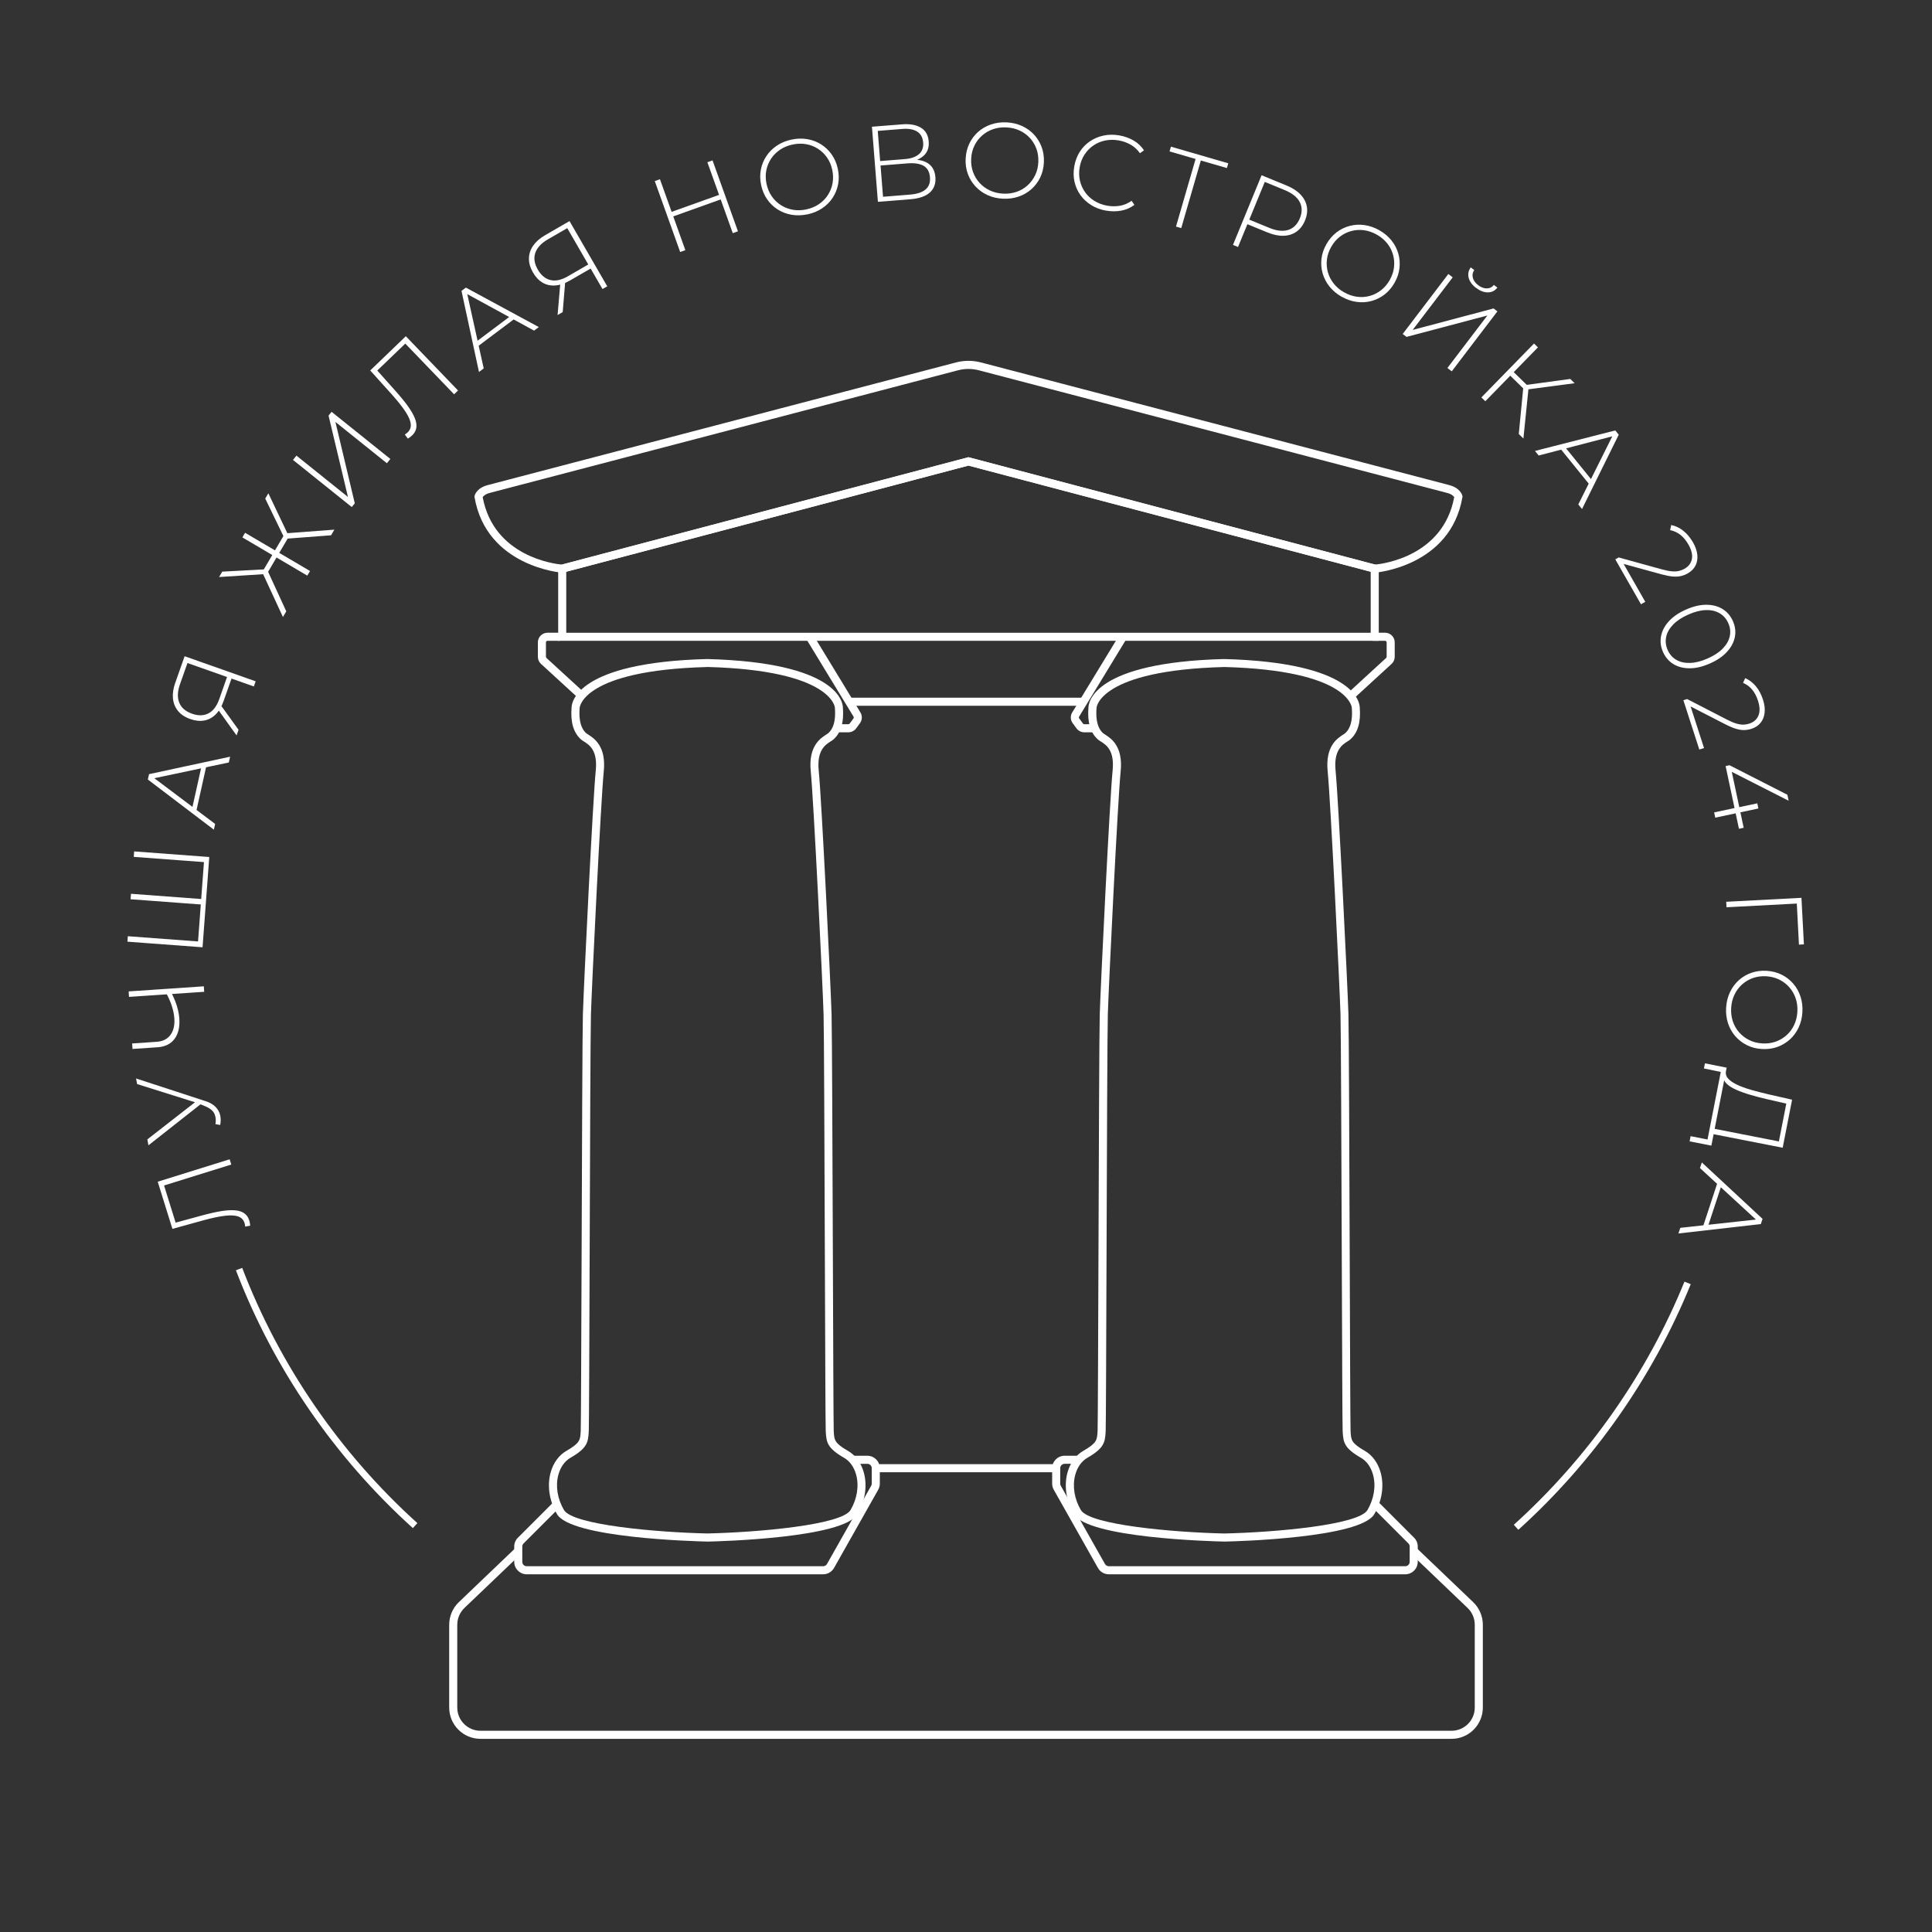 <?xml version="1.0" encoding="UTF-8"?>
<svg id="Layer_1" data-name="Layer 1" xmlns="http://www.w3.org/2000/svg" viewBox="0 0 718.06 718.06">
  <rect x="0" y="0" width="718.06" height="718.06" fill="#333333" stroke="none"/>
  <defs>
    <style>
      .cls-1 {
        fill: #fff;
      }
    </style>
  </defs>
  <path class="cls-1" d="M512.44,238.17H207.46v-27.98l152.48-40.26,152.5,40.26v27.98ZM210.46,235.17h298.98v-22.67l-149.5-39.46-149.48,39.46v22.67Z"/>
  <path class="cls-1" d="M510.79,212.86l-150.85-39.82-150.84,39.82-.25-.02c-.28-.02-28.01-2.26-32.47-28l-.05-.3.07-.29c.07-.29.78-2.9,4.94-3.98,2.93-.76,133.92-35.07,173.99-45.57,3.02-.79,6.21-.79,9.23,0,47.44,12.43,171.19,44.84,174,45.57,4.17,1.08,4.88,3.68,4.94,3.98l.07.29-.05.3c-4.46,25.74-32.19,27.98-32.47,28l-.25.02ZM359.94,169.94l151.13,39.9c2.75-.25,25.3-3.01,29.41-25.06-.23-.37-.9-1.13-2.68-1.59-3.34-.86-172.3-45.12-174.01-45.57-2.52-.66-5.19-.66-7.71,0-40.08,10.5-171.06,44.81-174,45.57-1.77.46-2.44,1.22-2.68,1.59,4.11,22.06,26.67,24.81,29.41,25.06l151.12-39.9Z"/>
  <path class="cls-1" d="M262.89,572.95c-5.24-.12-50.72-1.37-55.88-10.21-2.83-4.84-3.7-10.43-2.39-15.34.97-3.64,3.07-6.54,5.91-8.17,5.04-2.9,5.11-4.05,5.29-7.12l.02-.37c.09-1.55.2-32.04.32-64.32.14-39.66.3-84.62.48-90.42.32-10.71,3.7-79.79,4.78-90.6.76-7.52-2.34-9.51-4.4-10.82-.46-.3-.86-.55-1.19-.85-2.71-2.51-3.82-6.35-3.4-11.74.04-2.02,2.01-16.78,50.38-18.05,48.46,1.27,50.43,16.03,50.47,18.05.42,5.41-.69,9.25-3.41,11.74-.32.3-.72.56-1.19.85-1.92,1.23-5.14,3.3-4.39,10.82,1.09,10.82,4.46,79.89,4.78,90.61.17,5.75.33,50.23.48,89.47.12,32.76.23,63.71.32,65.27l.02.37c.18,3.08.25,4.23,5.28,7.12,2.84,1.63,4.94,4.53,5.92,8.17,1.31,4.91.44,10.5-2.39,15.34h0c-5.17,8.84-50.66,10.1-55.83,10.21ZM262.82,247.91c-46.29,1.22-47.38,15.01-47.38,15.15-.54,6.7,1.7,8.77,2.43,9.44.13.12.46.33.77.53,2.18,1.39,6.71,4.29,5.76,13.65-1.08,10.78-4.45,79.7-4.77,90.39-.18,5.76-.34,50.7-.48,90.34-.12,33.73-.22,62.86-.32,64.49l-.02.36c-.22,3.84-.63,6.01-6.79,9.55-2.14,1.23-3.74,3.48-4.5,6.34-1.11,4.14-.35,8.9,2.08,13.06,3.25,5.57,34.42,8.31,53.29,8.73,18.81-.42,49.98-3.16,53.24-8.73h0c2.43-4.16,3.19-8.92,2.08-13.06-.77-2.86-2.37-5.12-4.51-6.34-6.16-3.54-6.56-5.71-6.78-9.55l-.02-.36c-.1-1.65-.21-31.21-.33-65.44-.14-39.22-.3-83.68-.47-89.39-.32-10.69-3.69-79.62-4.77-90.4-.94-9.35,3.58-12.25,5.75-13.65.31-.2.64-.41.77-.54.74-.68,2.98-2.73,2.45-9.35v-.12c0-.11-1.09-13.9-47.47-15.12Z"/>
  <path class="cls-1" d="M455,572.95c-5.24-.12-50.72-1.37-55.89-10.21-2.83-4.84-3.7-10.43-2.39-15.34.97-3.64,3.07-6.54,5.91-8.17,5.04-2.9,5.11-4.05,5.29-7.12l.02-.37c.09-1.55.2-32.04.32-64.32.14-39.66.3-84.62.48-90.42.32-10.71,3.7-79.79,4.78-90.6.76-7.53-2.34-9.51-4.4-10.82-.46-.29-.86-.55-1.19-.85-2.71-2.51-3.82-6.35-3.4-11.74.04-2.02,2.01-16.78,50.38-18.05,48.46,1.27,50.43,16.03,50.47,18.05.42,5.41-.69,9.25-3.41,11.74-.32.3-.72.56-1.19.85-1.92,1.23-5.14,3.3-4.39,10.82,1.08,10.79,4.46,79.88,4.78,90.61.17,5.75.33,50.16.47,89.34.12,32.83.23,63.83.32,65.4l.02.37c.18,3.08.25,4.23,5.28,7.12,2.84,1.63,4.94,4.53,5.92,8.17,1.31,4.91.44,10.5-2.39,15.34h0c-5.17,8.84-50.66,10.1-55.83,10.21ZM454.93,247.91c-46.29,1.22-47.38,15.01-47.38,15.15-.54,6.7,1.7,8.77,2.43,9.44.13.12.46.33.77.53,2.18,1.39,6.71,4.29,5.76,13.65-1.08,10.78-4.45,79.7-4.77,90.4-.18,5.76-.34,50.7-.48,90.34-.12,33.73-.22,62.86-.32,64.49l-.02.36c-.22,3.84-.63,6.01-6.79,9.55-2.14,1.23-3.74,3.48-4.5,6.34-1.11,4.14-.35,8.9,2.08,13.06,3.26,5.57,34.42,8.31,53.3,8.73,18.81-.42,49.98-3.16,53.24-8.73h0c2.43-4.16,3.19-8.92,2.08-13.06-.77-2.86-2.37-5.12-4.51-6.34-6.16-3.54-6.56-5.71-6.78-9.55l-.02-.36c-.1-1.65-.21-31.28-.33-65.57-.14-39.16-.3-83.55-.47-89.26-.32-10.71-3.69-79.65-4.77-90.4-.94-9.35,3.58-12.25,5.75-13.65.31-.2.64-.41.77-.54.74-.68,2.98-2.73,2.45-9.35v-.12c0-.11-1.09-13.9-47.47-15.12Z"/>
  <path class="cls-1" d="M215.11,259.62l-14.04-12.87c-.74-.68-1.16-1.64-1.16-2.65v-5.35c0-1.98,1.61-3.59,3.59-3.59h4.51v3h-4.51c-.33,0-.59.27-.59.59v5.35c0,.17.07.33.19.44l14.04,12.87-2.03,2.21Z"/>
  <path class="cls-1" d="M315.31,272.17h-4.4v-3h4.4c.19,0,.37-.09.48-.24l1.41-1.92c.14-.19.15-.45.03-.66l-17.6-28.91,2.56-1.56,17.6,28.91c.76,1.25.69,2.82-.17,3.99l-1.41,1.92c-.67.92-1.76,1.47-2.9,1.47Z"/>
  <path class="cls-1" d="M503.18,259.62l-2.03-2.21,14.03-12.87c.12-.11.19-.27.19-.44v-5.35c0-.33-.27-.59-.59-.59h-4.51v-3h4.51c1.98,0,3.59,1.61,3.59,3.59v5.35c0,1.01-.42,1.97-1.17,2.65l-14.03,12.87Z"/>
  <path class="cls-1" d="M407.39,272.17h-4.4c-1.14,0-2.22-.55-2.9-1.47l-1.41-1.92c-.86-1.18-.93-2.75-.17-3.99l17.61-28.91,2.56,1.56-17.61,28.91c-.13.21-.11.46.03.66l1.41,1.92c.11.15.29.24.48.24h4.4v3Z"/>
  <rect class="cls-1" x="315.6" y="259.31" width="87.09" height="3"/>
  <path class="cls-1" d="M305.95,585.11h-110.2c-2.55,0-4.63-2.08-4.63-4.63v-5.68c0-1.24.48-2.4,1.36-3.28l13.4-13.4,2.12,2.12-13.4,13.4c-.31.31-.48.72-.48,1.16v5.68c0,.9.73,1.63,1.63,1.63h110.2c.59,0,1.13-.32,1.42-.83l16.42-29.07c.14-.25.21-.52.21-.8v-5.73c0-.9-.73-1.63-1.63-1.63h-5.19v-3h5.19c2.55,0,4.63,2.08,4.63,4.63v5.73c0,.8-.21,1.59-.6,2.28l-16.42,29.07c-.82,1.45-2.37,2.35-4.03,2.35Z"/>
  <path class="cls-1" d="M522.3,585.11h-110.2c-1.67,0-3.21-.9-4.03-2.35l-16.42-29.07c-.39-.69-.6-1.48-.6-2.28v-5.73c0-2.55,2.08-4.63,4.63-4.63h5.19v3h-5.19c-.9,0-1.63.73-1.63,1.63v5.73c0,.28.07.56.21.8l16.42,29.07c.29.51.83.83,1.42.83h110.2c.9,0,1.63-.73,1.63-1.63v-5.68c0-.44-.17-.85-.48-1.16l-13.4-13.4,2.12-2.12,13.4,13.4c.88.88,1.36,2.04,1.36,3.28v5.68c0,2.55-2.08,4.63-4.63,4.63Z"/>
  <path class="cls-1" d="M539.49,646.27H178.58c-6.42,0-11.63-5.22-11.63-11.63v-30.78c0-3.16,1.31-6.23,3.6-8.41l21.05-20.12,2.07,2.17-21.05,20.12c-1.7,1.62-2.67,3.9-2.67,6.24v30.78c0,4.76,3.87,8.63,8.63,8.63h360.91c4.76,0,8.63-3.87,8.63-8.63v-30.78c0-2.35-.97-4.62-2.67-6.24l-21.05-20.12,2.07-2.17,21.05,20.12c2.29,2.18,3.6,5.25,3.6,8.41v30.78c0,6.42-5.22,11.63-11.63,11.63Z"/>
  <rect class="cls-1" x="325.51" y="544.18" width="67.04" height="3"/>
  <g>
    <path class="cls-1" d="M92.64,453.56c.09.31.17.61.22.92.05.3.1.66.14,1.07l-1.87.33c-.03-.46-.11-.9-.24-1.31-.36-1.17-1.12-1.98-2.26-2.42s-2.76-.54-4.85-.31c-2.09.23-4.75.78-7.97,1.65l-11.73,3.24-5.46-17.53,26.73-8.33.61,1.95-25.59,7.97.43-.76,4.65,14.93-.79-.38,10.54-2.87c2.73-.74,5.1-1.27,7.11-1.59,2.01-.32,3.72-.41,5.13-.28s2.54.51,3.39,1.12c.85.62,1.45,1.48,1.8,2.6Z"/>
    <path class="cls-1" d="M80.07,417.79c.26-1.38.14-2.64-.36-3.8s-1.69-2.12-3.56-2.88l-2.33-.95-.36-.18-22.5-7.07-.39-2.08,25.71,8.39c1.64.51,2.91,1.23,3.82,2.16s1.48,1.98,1.74,3.14c.25,1.16.25,2.36,0,3.6l-1.77-.32ZM75.41,409.74l-20.24,15.94-.41-2.2,18.67-14.55,1.98.81Z"/>
    <path class="cls-1" d="M75.89,368.62l-27.94,1.89-.14-2.04,27.94-1.89.14,2.03ZM63.68,368.96c.86,1.63,1.54,3.26,2.05,4.89.51,1.64.82,3.21.92,4.73.21,3.17-.38,5.69-1.79,7.56-1.41,1.87-3.5,2.9-6.27,3.09l-9.34.63-.14-2.04,9.14-.62c2.24-.15,3.93-.99,5.08-2.53s1.64-3.58,1.47-6.13c-.1-1.49-.41-3.04-.94-4.65-.52-1.61-1.23-3.21-2.11-4.81l1.92-.13Z"/>
    <path class="cls-1" d="M74.66,335.6l.6.61-26.73-1.99.15-2.03,26.73,1.99-.68.55,1.12-14.96.59.69-26.73-1.99.15-2.03,27.92,2.08-2.5,33.55-27.92-2.08.15-2.03,26.73,1.99-.68.55,1.11-14.88Z"/>
    <path class="cls-1" d="M79.49,308.37l-24.54-18.65.44-1.99,30.13-6.49-.48,2.15-28.72,6.07.19-.86,23.45,17.63-.48,2.15ZM72.82,302.05l-1.53-1.04,3.64-16.36,1.83-.29-3.93,17.69Z"/>
    <path class="cls-1" d="M94.34,255.13l-8.86-3.13.78-.4-3.18,9.02c-.72,2.04-1.69,3.67-2.91,4.89-1.22,1.22-2.64,1.98-4.24,2.28-1.6.3-3.34.12-5.2-.54-1.99-.7-3.52-1.71-4.59-3.04-1.07-1.32-1.69-2.87-1.86-4.64-.17-1.77.11-3.67.83-5.71l3.51-9.96,26.4,9.32-.68,1.92ZM84.99,251.83l-15.92-5.62.82-.39-3,8.49c-.93,2.64-1.03,4.91-.28,6.81.74,1.9,2.33,3.28,4.77,4.14,2.31.82,4.34.78,6.09-.12,1.75-.9,3.08-2.67,4.02-5.31l3.11-8.83.39.82ZM87.92,273.32l-6.96-9.71.72-2.04,6.98,9.67-.73,2.08Z"/>
    <path class="cls-1" d="M98.55,213.36l-17.13,1.1,1.18-2,16.54-.89-.59,1.79ZM115.23,212.22l-1.02,1.72-24.13-14.21,1.01-1.72,24.13,14.21ZM106.4,227.22l-1.24,2.1-7.7-16.65,1.78-1.04,7.16,15.59ZM103.1,206.66l-3.96,6.72-1.58-.93,3.96-6.72,1.59.93ZM107.11,198.81l-1.3,1.42-7.23-14.93,1.16-1.96,7.37,15.48ZM103.46,206.04l-1.59-.93,3.96-6.72,1.59.93-3.96,6.72ZM123.05,198.95l-17.11,1.3.03-2.02,18.31-1.38-1.24,2.1Z"/>
    <path class="cls-1" d="M130.73,188.45l-21.84-17.52,1.28-1.59,19.16,15.37-7.22-30.25,1.13-1.4,21.84,17.52-1.28,1.59-19.13-15.34,7.19,30.23-1.13,1.4Z"/>
    <path class="cls-1" d="M153.2,161.8c-.23.22-.47.42-.72.61-.25.18-.54.39-.89.61l-1.13-1.52c.4-.24.75-.5,1.06-.8.88-.85,1.27-1.88,1.15-3.1-.12-1.22-.75-2.71-1.89-4.48-1.14-1.77-2.83-3.9-5.04-6.39l-8.14-9.04,13.23-12.73,19.41,20.18-1.47,1.41-18.58-19.31.88.04-11.27,10.84v-.88s7.27,8.15,7.27,8.15c1.88,2.11,3.42,3.99,4.6,5.65,1.18,1.66,2.03,3.14,2.54,4.46s.68,2.5.51,3.53c-.17,1.03-.68,1.96-1.52,2.77Z"/>
    <path class="cls-1" d="M178.02,138.24l-6.5-30.13,1.63-1.22,27.11,14.67-1.76,1.32-25.76-14.07.7-.53,6.34,28.65-1.76,1.32ZM177.07,129.1l-.49-1.78,13.41-10.06,1.58.97-14.49,10.88Z"/>
    <path class="cls-1" d="M223.93,107.43l-4.71-8.14.85.2-8.28,4.79c-1.87,1.08-3.67,1.69-5.39,1.82s-3.29-.21-4.7-1.02c-1.41-.82-2.61-2.08-3.6-3.79-1.05-1.82-1.56-3.59-1.51-5.29.04-1.71.58-3.29,1.6-4.74,1.02-1.45,2.47-2.72,4.34-3.8l9.14-5.29,14.02,24.24-1.77,1.02ZM218.96,98.85l-8.45-14.61.88.23-7.79,4.51c-2.42,1.4-3.97,3.07-4.64,5-.67,1.93-.36,4.01.94,6.25,1.23,2.12,2.8,3.41,4.71,3.86,1.91.45,4.08-.02,6.5-1.43l8.1-4.69-.23.87ZM207.24,117.09l1.01-11.91,1.87-1.08-.98,11.89-1.91,1.1Z"/>
    <path class="cls-1" d="M254.72,92.97l-1.92.69-9.44-26.36,1.92-.69,9.44,26.36ZM268.08,74.04l-18.08,6.47-.61-1.69,18.08-6.47.61,1.69ZM262.91,60.3l1.92-.69,9.44,26.36-1.92.69-9.44-26.36Z"/>
    <path class="cls-1" d="M300.07,79.66c-2.03.43-3.99.48-5.87.16-1.88-.32-3.6-.98-5.16-1.97s-2.87-2.25-3.93-3.79c-1.06-1.53-1.8-3.29-2.22-5.27s-.46-3.89-.11-5.72c.35-1.83,1.03-3.52,2.06-5.06,1.02-1.54,2.33-2.84,3.92-3.9,1.59-1.06,3.4-1.8,5.44-2.23,2.03-.43,3.99-.48,5.87-.16,1.88.32,3.59.98,5.14,1.96,1.54.98,2.85,2.24,3.93,3.77,1.07,1.53,1.82,3.3,2.25,5.31.43,2.01.46,3.93.1,5.77s-1.05,3.51-2.06,5.04-2.31,2.81-3.9,3.87c-1.59,1.06-3.4,1.8-5.43,2.24ZM299.68,77.82c1.75-.37,3.3-1.01,4.66-1.93,1.36-.92,2.47-2.04,3.33-3.36s1.45-2.79,1.75-4.38c.3-1.59.27-3.25-.09-4.97-.37-1.75-1.02-3.28-1.93-4.6-.92-1.32-2.04-2.41-3.37-3.27-1.33-.86-2.8-1.44-4.41-1.72-1.61-.29-3.29-.24-5.04.13-1.75.37-3.3,1.01-4.66,1.93-1.36.92-2.48,2.04-3.35,3.37-.88,1.33-1.47,2.79-1.77,4.36-.31,1.58-.27,3.24.1,4.99.37,1.72,1.01,3.25,1.93,4.58.92,1.33,2.05,2.43,3.4,3.29,1.34.86,2.82,1.43,4.43,1.72,1.61.29,3.29.24,5.04-.13Z"/>
    <path class="cls-1" d="M326.29,75.01l-2.22-27.91,11.25-.89c2.87-.23,5.18.19,6.94,1.25,1.76,1.06,2.73,2.77,2.91,5.11.18,2.31-.48,4.12-2,5.42-1.51,1.3-3.56,2.05-6.14,2.25l.61-.85c3.11-.25,5.51.18,7.2,1.27,1.69,1.1,2.63,2.83,2.82,5.19.19,2.37-.49,4.26-2.04,5.68-1.54,1.42-3.99,2.26-7.34,2.53l-12,.95ZM327.13,59.86l9.17-.73c2.31-.18,4.06-.8,5.25-1.84s1.71-2.48,1.56-4.32c-.15-1.86-.89-3.21-2.23-4.06-1.34-.84-3.16-1.17-5.48-.99l-9.17.73.89,11.21ZM328.19,73.13l10.01-.8c2.58-.21,4.5-.83,5.77-1.88,1.27-1.05,1.82-2.57,1.66-4.57-.16-2.02-.95-3.43-2.36-4.25-1.42-.81-3.41-1.11-5.99-.91l-10.01.8.92,11.6Z"/>
    <path class="cls-1" d="M372.76,73.85c-2.08-.1-3.99-.54-5.72-1.34-1.74-.79-3.23-1.86-4.49-3.22-1.26-1.35-2.2-2.91-2.84-4.66-.64-1.75-.91-3.64-.81-5.67.1-2.02.55-3.88,1.35-5.56.8-1.68,1.89-3.14,3.27-4.37,1.38-1.23,2.97-2.15,4.78-2.77,1.81-.62,3.75-.88,5.82-.78,2.08.1,3.99.55,5.72,1.34s3.23,1.86,4.47,3.2c1.24,1.34,2.19,2.89,2.84,4.64.65,1.75.92,3.66.83,5.71-.1,2.05-.56,3.92-1.37,5.6-.82,1.68-1.91,3.13-3.27,4.35-1.37,1.22-2.95,2.13-4.76,2.75-1.81.62-3.75.88-5.82.78ZM372.85,71.97c1.78.09,3.45-.14,5-.68,1.55-.54,2.91-1.34,4.08-2.41,1.17-1.07,2.11-2.33,2.81-3.79.7-1.46,1.09-3.07,1.17-4.83.08-1.78-.15-3.43-.7-4.94-.55-1.51-1.36-2.85-2.43-4.02-1.06-1.17-2.34-2.1-3.83-2.79-1.49-.69-3.13-1.07-4.91-1.16-1.79-.09-3.45.14-5,.68-1.55.54-2.92,1.34-4.1,2.41-1.19,1.06-2.13,2.32-2.82,3.77-.7,1.45-1.09,3.07-1.17,4.85-.08,1.76.15,3.4.71,4.92.55,1.52,1.37,2.87,2.45,4.04,1.08,1.17,2.36,2.1,3.85,2.79,1.49.69,3.12,1.07,4.91,1.16Z"/>
    <path class="cls-1" d="M411.11,78.3c-2.05-.36-3.88-1.04-5.51-2.05-1.62-1-2.97-2.25-4.03-3.73-1.07-1.49-1.8-3.14-2.21-4.96-.41-1.82-.44-3.74-.08-5.76.36-2.02,1.04-3.82,2.04-5.39s2.27-2.87,3.79-3.9,3.21-1.74,5.07-2.13c1.86-.39,3.81-.41,5.86-.05,1.94.34,3.71.98,5.29,1.9,1.58.93,2.87,2.14,3.85,3.64l-1.49,1.08c-.98-1.36-2.14-2.43-3.48-3.19-1.34-.76-2.81-1.29-4.42-1.57-1.76-.31-3.45-.29-5.06.04-1.62.34-3.08.96-4.39,1.87-1.31.91-2.4,2.04-3.28,3.4-.88,1.36-1.47,2.91-1.77,4.64-.31,1.73-.28,3.39.08,4.97.36,1.58,1,3.02,1.92,4.32.92,1.3,2.08,2.38,3.49,3.25s2.99,1.46,4.75,1.77c1.6.28,3.16.29,4.69.03s2.98-.88,4.37-1.85l1.03,1.52c-1.43,1.07-3.05,1.79-4.86,2.13s-3.68.35-5.63,0Z"/>
    <path class="cls-1" d="M437.08,84.21l7.46-25.74.4.78-10.26-2.97.51-1.77,21.32,6.18-.51,1.77-10.26-2.97.75-.45-7.46,25.74-1.96-.57Z"/>
    <path class="cls-1" d="M458.25,91.03l10.64-25.9,9.29,3.82c2.17.89,3.89,2,5.16,3.33,1.27,1.33,2.06,2.81,2.36,4.45.31,1.64.08,3.38-.68,5.23-.74,1.8-1.8,3.18-3.17,4.15-1.38.96-2.98,1.47-4.82,1.52-1.84.05-3.84-.37-6.01-1.26l-8.25-3.39,1.21-.54-3.85,9.36-1.89-.78ZM463.93,82.55l-.47-1.27,8.25,3.39c2.79,1.15,5.15,1.4,7.1.78,1.94-.63,3.37-2.05,4.29-4.27.92-2.24.91-4.27-.03-6.09-.94-1.81-2.81-3.29-5.59-4.44l-8.25-3.39,1.23-.58-6.52,15.87Z"/>
    <path class="cls-1" d="M498.63,110.28c-1.81-1.03-3.31-2.29-4.5-3.78-1.19-1.49-2.04-3.12-2.55-4.9-.51-1.78-.65-3.59-.43-5.44.22-1.85.84-3.66,1.84-5.42,1-1.76,2.24-3.21,3.71-4.35,1.48-1.14,3.11-1.95,4.89-2.42s3.62-.58,5.52-.32c1.89.26,3.74.91,5.55,1.93,1.81,1.03,3.31,2.29,4.5,3.78,1.19,1.49,2.04,3.11,2.54,4.87.5,1.76.65,3.57.44,5.42-.21,1.86-.83,3.68-1.84,5.46-1.01,1.79-2.27,3.24-3.75,4.38-1.49,1.13-3.12,1.93-4.88,2.4s-3.6.57-5.49.31c-1.89-.26-3.74-.91-5.55-1.93ZM499.56,108.64c1.55.88,3.14,1.43,4.77,1.65,1.62.22,3.2.12,4.73-.3,1.53-.42,2.93-1.12,4.21-2.11,1.28-.99,2.36-2.25,3.23-3.78.88-1.55,1.42-3.13,1.6-4.72.19-1.6.07-3.16-.35-4.69-.42-1.53-1.14-2.93-2.16-4.22-1.02-1.28-2.3-2.37-3.86-3.25-1.55-.88-3.14-1.43-4.77-1.65-1.62-.22-3.21-.12-4.74.3-1.54.41-2.95,1.11-4.22,2.09-1.28.98-2.35,2.24-3.24,3.8-.87,1.53-1.4,3.1-1.59,4.71-.19,1.61-.07,3.18.36,4.71.43,1.53,1.16,2.94,2.18,4.23,1.02,1.28,2.3,2.37,3.86,3.25Z"/>
    <path class="cls-1" d="M521.34,124.12l16.96-22.28,1.62,1.24-14.88,19.54,30.06-7.98,1.43,1.09-16.96,22.28-1.62-1.24,14.85-19.51-30.04,7.95-1.43-1.09ZM548.63,107.04c-1.46-1.11-2.38-2.36-2.76-3.74-.38-1.38-.13-2.68.75-3.93l1.31.99c-.62.9-.79,1.87-.52,2.9.27,1.03.94,1.95,2,2.75,1.04.79,2.1,1.19,3.17,1.18,1.07,0,1.95-.43,2.64-1.29l1.31.99c-.94,1.19-2.13,1.79-3.57,1.78-1.44,0-2.88-.56-4.32-1.66Z"/>
    <path class="cls-1" d="M550.58,147.71l19.56-20.03,1.46,1.42-19.56,20.03-1.46-1.43ZM560.83,139.16l1.29-1.32,6.09,5.95-1.29,1.32-6.1-5.95ZM564.48,161.3l1.74-17.98,1.93.49-1.95,19.17-1.72-1.68ZM567.34,144.8l-1.07-1.6,17.34-2.36,1.63,1.59-17.91,2.36Z"/>
    <path class="cls-1" d="M570.49,167.6l29.86-7.62,1.28,1.59-13.65,27.63-1.38-1.71,13.11-26.27.55.68-28.39,7.4-1.38-1.71ZM579.59,166.31l1.76-.55,10.55,13.02-.91,1.61-11.41-14.08Z"/>
    <path class="cls-1" d="M600.36,207.89l1.25-.71,16.08,4.44c1.53.42,2.79.66,3.8.73,1.01.07,1.87.01,2.6-.17.72-.18,1.39-.45,1.99-.79,1.53-.87,2.44-2.09,2.74-3.64s-.13-3.33-1.28-5.35c-.87-1.53-1.87-2.73-2.99-3.61-1.12-.88-2.39-1.47-3.82-1.76l.4-1.89c1.59.32,3.09,1.02,4.48,2.12,1.39,1.09,2.6,2.54,3.64,4.35.91,1.6,1.44,3.13,1.59,4.6.15,1.47-.08,2.79-.67,3.98-.6,1.19-1.55,2.16-2.88,2.91-.79.45-1.62.78-2.5.99-.88.21-1.9.27-3.05.18-1.16-.09-2.57-.37-4.25-.82l-15.14-4.16.36-.99,8.79,15.38-1.6.91-9.55-16.7Z"/>
    <path class="cls-1" d="M618.08,242.31c-.86-1.95-1.1-3.92-.72-5.89.38-1.98,1.35-3.82,2.91-5.53s3.68-3.16,6.37-4.34c2.68-1.19,5.18-1.78,7.5-1.78,2.32,0,4.33.52,6.05,1.57,1.72,1.05,3.01,2.55,3.87,4.5.87,1.98,1.12,3.95.73,5.91-.39,1.96-1.36,3.8-2.92,5.51-1.56,1.71-3.68,3.16-6.37,4.34-2.68,1.19-5.18,1.78-7.5,1.78-2.32,0-4.33-.51-6.04-1.55-1.71-1.04-3-2.54-3.88-4.52ZM619.8,241.55c.72,1.63,1.8,2.86,3.23,3.69,1.43.83,3.14,1.21,5.12,1.15,1.99-.06,4.16-.61,6.53-1.66,2.39-1.06,4.27-2.29,5.64-3.72,1.37-1.42,2.23-2.94,2.58-4.55.35-1.61.17-3.24-.56-4.87-.71-1.61-1.79-2.83-3.22-3.67-1.43-.84-3.14-1.23-5.11-1.17-1.97.06-4.16.61-6.54,1.67-2.37,1.05-4.24,2.28-5.62,3.71-1.38,1.43-2.25,2.95-2.59,4.58-.35,1.62-.16,3.24.55,4.85Z"/>
    <path class="cls-1" d="M625.67,260.25l1.37-.44,14.83,7.65c1.41.72,2.6,1.22,3.57,1.49.97.27,1.83.4,2.58.37.75-.03,1.45-.15,2.11-.37,1.67-.54,2.82-1.54,3.42-3,.61-1.46.55-3.29-.16-5.5-.54-1.67-1.27-3.06-2.18-4.15-.91-1.09-2.04-1.93-3.37-2.5l.78-1.76c1.49.64,2.81,1.63,3.95,2.99,1.14,1.35,2.03,3.02,2.67,5,.57,1.75.77,3.36.61,4.83-.16,1.46-.65,2.72-1.48,3.76-.83,1.04-1.96,1.79-3.41,2.26-.86.28-1.75.43-2.65.46-.9.03-1.91-.12-3.03-.45s-2.44-.88-3.99-1.67l-13.96-7.17.55-.89,5.45,16.86-1.75.57-5.92-18.31Z"/>
    <path class="cls-1" d="M637.08,301.94l7.59-1.61,1.77-.34,6.69-1.42.41,1.92-16.04,3.41-.42-1.96ZM641.35,284.72l1.45-.31,21.51,10.97.47,2.23-21.5-10.93.08-1.16,4.71,22.14-1.76.37-4.96-23.32Z"/>
    <path class="cls-1" d="M641.58,335.16l27.96-1.47.91,17.3-1.84.1-.83-15.86.67.56-26.76,1.41-.11-2.04Z"/>
    <path class="cls-1" d="M641.55,374.46c.13-2.08.6-3.98,1.42-5.7.82-1.73,1.91-3.21,3.28-4.44,1.37-1.24,2.94-2.16,4.7-2.77,1.76-.61,3.65-.85,5.68-.73,2.02.13,3.87.6,5.54,1.43s3.11,1.94,4.32,3.34c1.21,1.4,2.11,3,2.7,4.82.59,1.81.83,3.76.7,5.83-.13,2.08-.6,3.98-1.42,5.7-.82,1.73-1.9,3.2-3.26,4.42-1.36,1.22-2.92,2.15-4.68,2.77-1.76.62-3.67.87-5.72.75s-3.91-.61-5.58-1.45c-1.67-.84-3.1-1.95-4.3-3.34-1.2-1.38-2.09-2.98-2.69-4.8-.59-1.81-.83-3.76-.7-5.83ZM643.42,374.57c-.11,1.78.09,3.45.61,5.01.52,1.56,1.3,2.93,2.35,4.12,1.05,1.19,2.3,2.14,3.75,2.86,1.45.72,3.05,1.13,4.81,1.24,1.78.11,3.43-.1,4.95-.63,1.52-.53,2.87-1.32,4.06-2.37,1.19-1.05,2.13-2.31,2.84-3.79.71-1.48,1.12-3.11,1.23-4.89.11-1.78-.09-3.45-.61-5.01-.52-1.55-1.3-2.93-2.35-4.13-1.05-1.2-2.29-2.16-3.73-2.88-1.44-.72-3.05-1.13-4.83-1.25-1.76-.11-3.4.1-4.93.63-1.53.53-2.89,1.33-4.08,2.39-1.19,1.06-2.14,2.33-2.84,3.81-.71,1.48-1.12,3.11-1.23,4.89Z"/>
    <path class="cls-1" d="M633.66,395.2l8.08,1.62-5.68,28.97-8.09-1.59.38-1.92,6.28,1.23,4.93-25.12-6.27-1.27.38-1.92ZM636.46,419.39l24.69,4.84,2.76-14.05-7.33-1.68c-2.16-.5-4.21-1.04-6.16-1.62-1.95-.57-3.69-1.2-5.2-1.88-1.51-.68-2.69-1.43-3.53-2.26-.84-.83-1.21-1.74-1.1-2.72l.96-2.22c-.29,1.08-.09,2.05.61,2.91.7.86,1.79,1.64,3.25,2.35,1.46.71,3.2,1.35,5.2,1.94,2.01.58,4.17,1.14,6.48,1.68l8.97,2.04-3.5,17.86-26.5-5.2.39-2Z"/>
    <path class="cls-1" d="M632.51,432.03l22.57,20.98-.64,1.94-30.62,3.49.69-2.09,29.18-3.2-.28.84-21.59-19.86.69-2.09ZM638.52,438.98l1.42,1.18-5.24,15.92-1.85.11,5.66-17.21Z"/>
  </g>
  <path class="cls-1" d="M564.32,568.58l-1.69-1.87c27.57-24.88,49.5-56.13,63.43-90.37l2.33.95c-14.07,34.59-36.23,66.16-64.08,91.29Z"/>
  <path class="cls-1" d="M153.44,567.94c-29.09-26.26-51.83-59.4-65.76-95.82l2.34-.89c13.79,36.06,36.3,68.86,65.1,94.86l-1.68,1.86Z"/>
</svg>